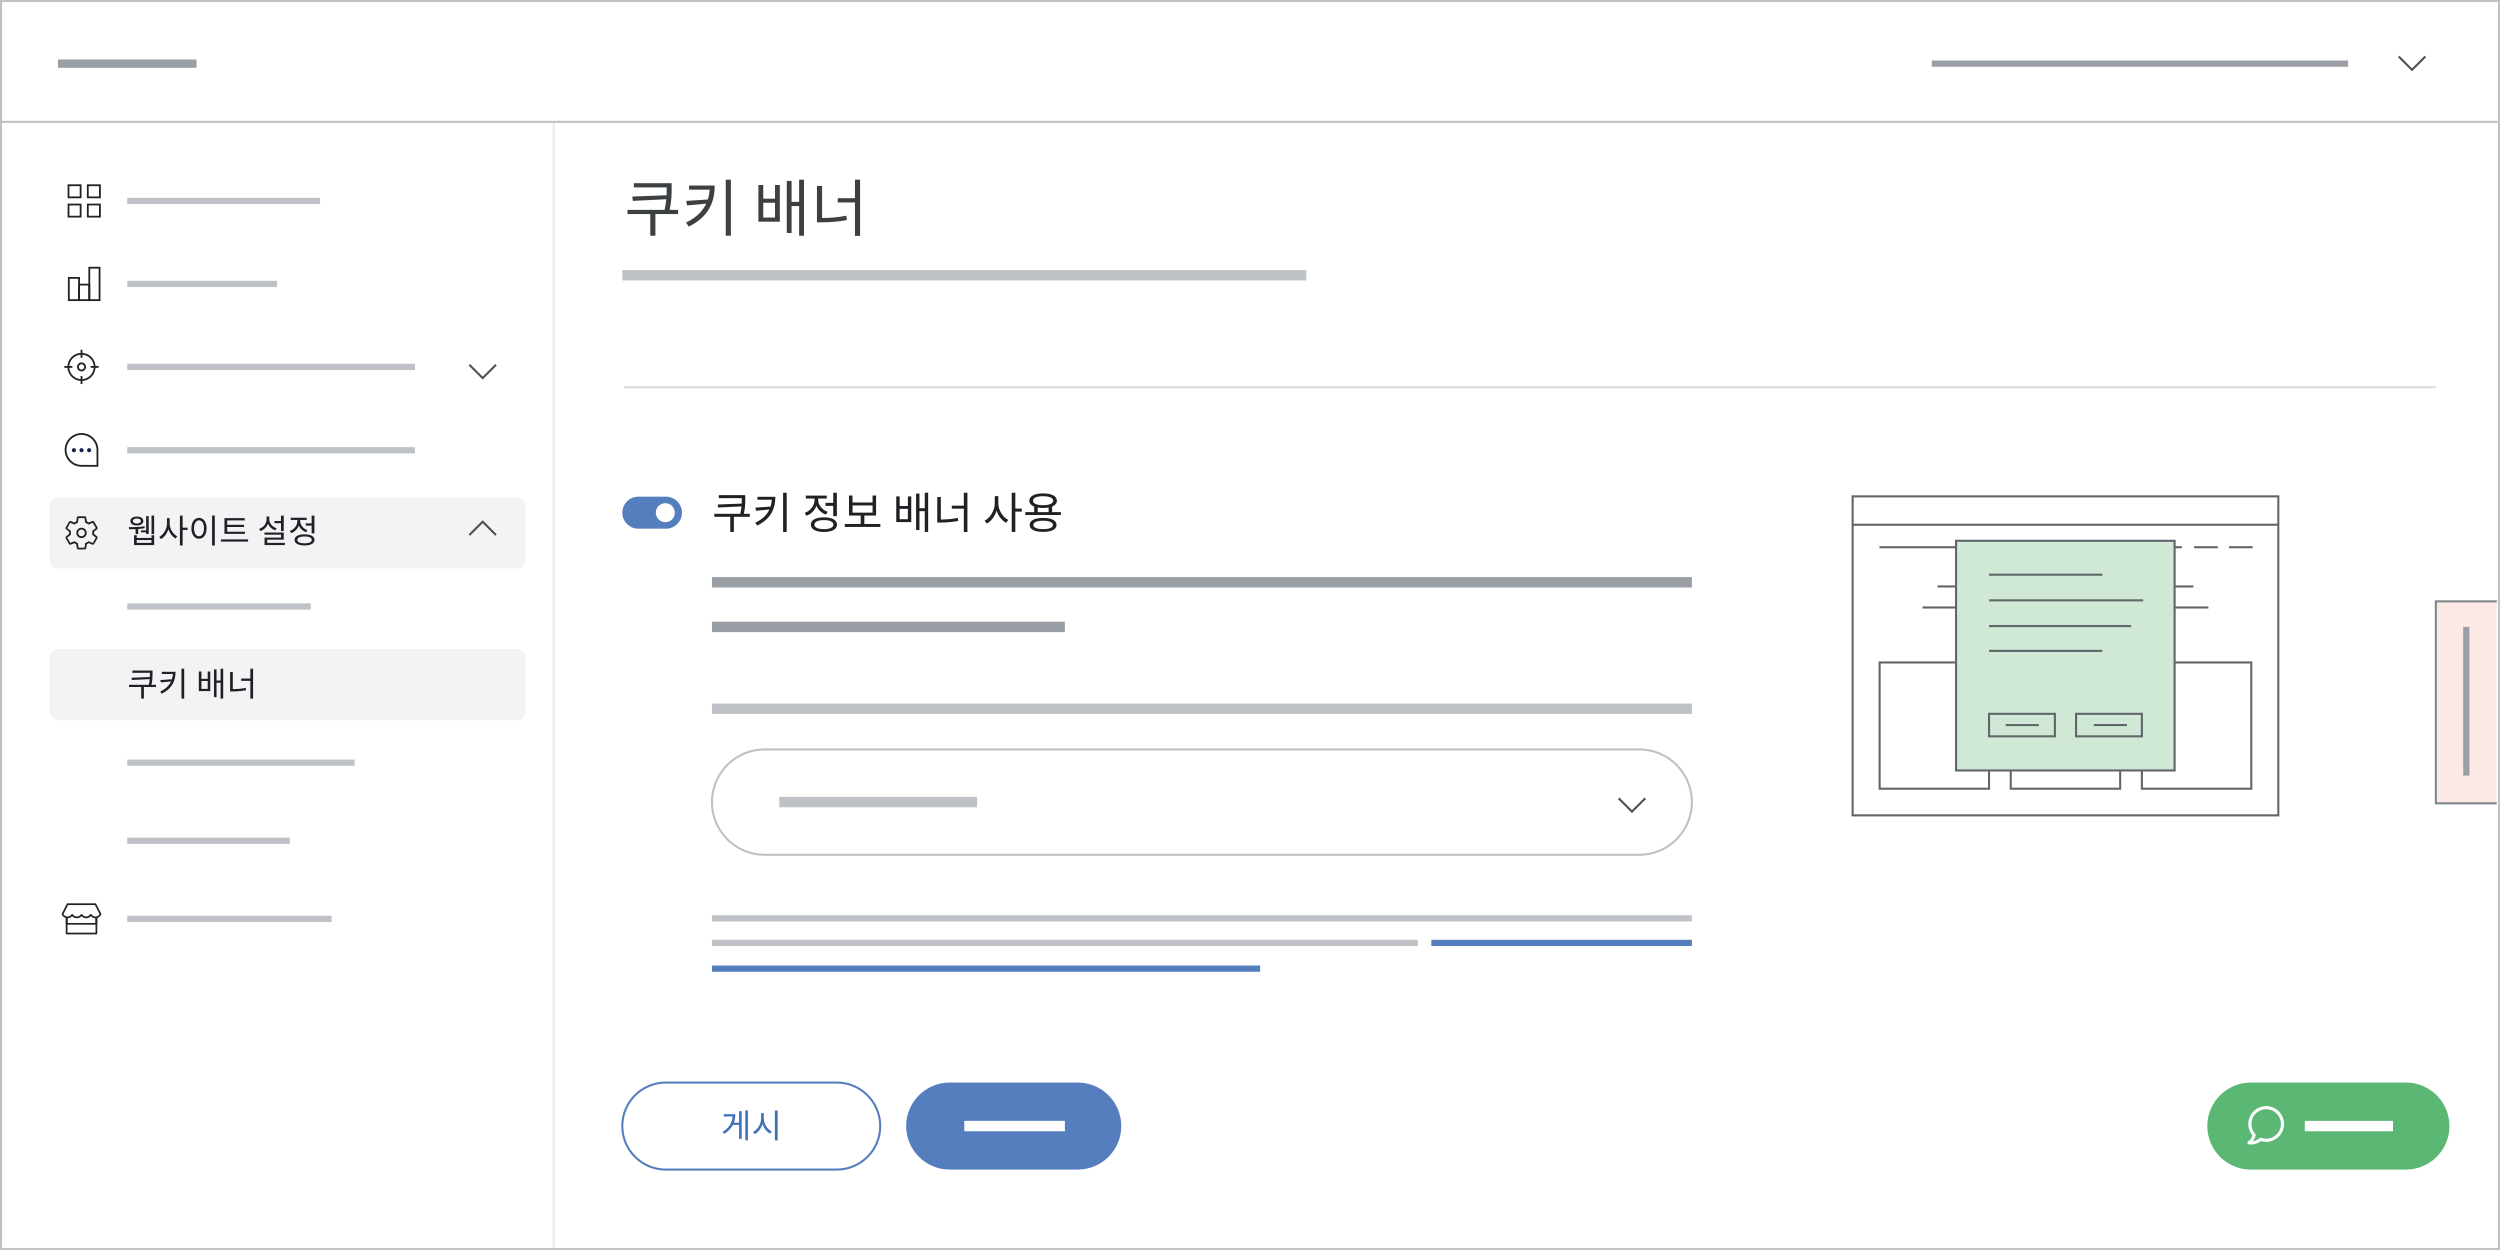 <?xml version="1.0" encoding="UTF-8"?>
<svg xmlns="http://www.w3.org/2000/svg" viewBox="0 0 1200 600">
  <defs>
    <style>
      .cls-1, .cls-2, .cls-3, .cls-4, .cls-5, .cls-6, .cls-7, .cls-8, .cls-9, .cls-10 {
        stroke-miterlimit: 10;
      }

      .cls-1, .cls-4, .cls-5, .cls-6, .cls-11, .cls-7, .cls-12, .cls-9, .cls-13, .cls-14, .cls-15, .cls-16, .cls-17, .cls-10 {
        fill: none;
      }

      .cls-1, .cls-16, .cls-17 {
        stroke: #bec2c6;
      }

      .cls-2 {
        fill: #d0e9d7;
      }

      .cls-2, .cls-4, .cls-8 {
        stroke: #60656a;
      }

      .cls-18 {
        fill: #557ebf;
      }

      .cls-3 {
        fill: #fce8e5;
        fill-rule: evenodd;
        stroke: #81878b;
      }

      .cls-19 {
        fill: #5bb874;
      }

      .cls-5 {
        stroke: #4f4f4f;
      }

      .cls-20 {
        fill: #142148;
      }

      .cls-6 {
        stroke: #dbdce0;
      }

      .cls-11 {
        stroke-linejoin: round;
        stroke-width: 1.5px;
      }

      .cls-11, .cls-12 {
        stroke: #fff;
      }

      .cls-7 {
        stroke: #e9eaec;
      }

      .cls-12, .cls-15, .cls-17 {
        stroke-width: 5px;
      }

      .cls-21, .cls-8 {
        fill: #fff;
      }

      .cls-22 {
        fill: #202224;
      }

      .cls-9, .cls-10 {
        stroke: #557ebf;
      }

      .cls-23 {
        fill: #3f70b7;
      }

      .cls-13 {
        stroke-width: 4px;
      }

      .cls-13, .cls-14, .cls-15 {
        stroke: #9a9fa6;
      }

      .cls-14, .cls-16, .cls-10 {
        stroke-width: 3px;
      }

      .cls-24 {
        fill: #3d4043;
      }

      .cls-25 {
        fill: #bec2c6;
      }

      .cls-26 {
        fill: #202124;
      }

      .cls-27 {
        fill: #f2f3f4;
      }
    </style>
  </defs>
  <g id="OBJECTS">
    <rect class="cls-21" width="1200" height="600"/>
    <line class="cls-14" x1="927.27" y1="30.55" x2="1127.11" y2="30.55"/>
    <polyline class="cls-5" points="1164.17 27.12 1157.77 33.53 1151.37 27.12"/>
    <polyline class="cls-5" points="238.08 175.08 231.68 181.48 225.28 175.08"/>
    <rect class="cls-27" x="23.84" y="238.74" width="228.46" height="34.11" rx="4" ry="4"/>
    <rect class="cls-27" x="23.84" y="311.55" width="228.46" height="34.11" rx="4" ry="4"/>
    <line class="cls-16" x1="61.08" y1="136.28" x2="132.96" y2="136.28"/>
    <line class="cls-16" x1="61.08" y1="176.12" x2="199.17" y2="176.12"/>
    <line class="cls-16" x1="61.08" y1="96.45" x2="153.62" y2="96.45"/>
    <polyline class="cls-5" points="225.28 256.83 231.68 250.43 238.08 256.83"/>
    <line class="cls-16" x1="61.08" y1="291.11" x2="149.17" y2="291.11"/>
    <line class="cls-16" x1="61.08" y1="366.09" x2="170.17" y2="366.09"/>
    <line class="cls-16" x1="61.08" y1="403.57" x2="139.17" y2="403.57"/>
    <line class="cls-16" x1="61.08" y1="441.06" x2="159.17" y2="441.06"/>
    <line class="cls-16" x1="61.08" y1="216.14" x2="199.17" y2="216.14"/>
    <line class="cls-1" x1=".97" y1="58.49" x2="1199.03" y2="58.49"/>
    <line class="cls-7" x1="265.81" y1="59.01" x2="265.81" y2="600"/>
    <line class="cls-6" x1="299.56" y1="185.87" x2="1169.21" y2="185.87"/>
    <path class="cls-22" d="M32.45,95.16v-6.68h6.68v6.68h-6.68ZM32.45,104.42v-6.68h6.68v6.68h-6.68ZM41.71,95.16v-6.68h6.68v6.68h-6.68ZM41.71,104.42v-6.68h6.68v6.68h-6.68ZM33.31,94.3h4.95v-4.95h-4.95v4.95ZM42.57,94.3h4.95v-4.95h-4.95v4.95ZM42.57,103.56h4.95v-4.95h-4.95v4.95ZM33.31,103.56h4.95v-4.95h-4.95v4.95Z"/>
    <path class="cls-22" d="M38.39,144.5h-5.79v-11.55h5.79v11.55ZM33.47,143.63h4.05v-9.82h-4.05v9.82Z"/>
    <path class="cls-22" d="M48.22,144.5h-5.79v-16.44h5.79v16.44ZM43.3,143.63h4.05v-14.7h-4.05v14.7Z"/>
    <path class="cls-22" d="M43.3,144.5h-5.79v-8.32h5.79v8.32ZM38.39,143.63h4.05v-6.59h-4.05v6.59Z"/>
    <path class="cls-22" d="M39.12,182.87c-3.72,0-6.75-3.03-6.75-6.75s3.03-6.75,6.75-6.75,6.75,3.03,6.75,6.75-3.03,6.75-6.75,6.75ZM39.12,170.24c-3.24,0-5.88,2.64-5.88,5.88s2.64,5.88,5.88,5.88,5.88-2.64,5.88-5.88-2.64-5.88-5.88-5.88Z"/>
    <path class="cls-22" d="M39.12,178.28c-1.19,0-2.16-.97-2.16-2.16s.97-2.16,2.16-2.16,2.16.97,2.16,2.16-.97,2.16-2.16,2.16ZM39.12,174.83c-.71,0-1.29.58-1.29,1.29s.58,1.29,1.29,1.29,1.29-.58,1.29-1.29-.58-1.29-1.29-1.29Z"/>
    <rect class="cls-22" x="30.9" y="175.69" width="3.84" height=".87"/>
    <rect class="cls-22" x="43.51" y="175.69" width="3.84" height=".87"/>
    <rect class="cls-22" x="38.69" y="180.5" width=".87" height="3.84"/>
    <rect class="cls-22" x="38.69" y="167.89" width=".87" height="3.84"/>
    <path class="cls-22" d="M47.21,224.04h-8.18c-4.41-.05-7.99-3.65-7.99-8.08s3.62-8.09,8.08-8.09,8.09,3.63,8.09,8.09v8.08ZM39.12,208.74c-3.97,0-7.21,3.24-7.21,7.22s3.23,7.21,7.21,7.21c.1,0,.19,0,.27,0l.51-.09v.1h6.44v-7.21c0-3.98-3.24-7.22-7.22-7.22h0Z"/>
    <circle class="cls-20" cx="35.48" cy="216.09" r=".99"/>
    <circle class="cls-20" cx="39.13" cy="216.09" r=".99"/>
    <circle class="cls-20" cx="42.78" cy="216.09" r=".99"/>
    <path class="cls-22" d="M39.12,258.28c-1.37,0-2.48-1.11-2.48-2.48s1.11-2.49,2.48-2.49,2.49,1.12,2.49,2.49-1.14,2.48-2.49,2.48ZM39.12,254.17c-.89,0-1.61.73-1.61,1.62s.72,1.61,1.61,1.61,1.62-.74,1.62-1.61-.73-1.62-1.62-1.62Z"/>
    <path class="cls-22" d="M40.63,263.73h-3c-.43,0-.72-.35-.79-.69l-.25-1.76c-.33-.15-.63-.35-.92-.55l-1.63.68c-.4.17-.85-.02-1.01-.41l-1.48-2.54c-.19-.42-.1-.84.21-1.06l1.39-1.12v-.11c0-.13-.02-.27-.02-.41,0-.18,0-.36.02-.55l-1.39-1.12c-.28-.25-.36-.65-.21-.99l1.53-2.64c.07-.15.23-.3.42-.36.2-.07.41-.06.59.04l1.6.66c.26-.18.57-.35.92-.53l.25-1.76c0-.37.34-.69.79-.69h3c.37,0,.67.25.78.64l.26,1.79c.33.16.63.35.92.55l1.64-.67c.16-.08.37-.09.57-.02.2.07.36.22.44.4l1.49,2.56c.19.42.1.82-.21,1.04l-1.39,1.12s0,.08,0,.13c0,.14.02.27.02.41,0,.17,0,.35-.02.53l1.39,1.11c.28.25.36.67.21,1.01l-1.53,2.63c-.05.13-.2.28-.38.36-.19.08-.41.08-.6,0l-1.63-.68c-.27.19-.58.36-.93.53l-.25,1.75c0,.37-.34.7-.79.7l-.02.02ZM40.55,262.94v.02-.02ZM35.77,259.76l.2.14c.45.31.8.55,1.16.68l.25.09.33,2.24,2.87-.04.31-2.18.22-.1c.47-.21.87-.44,1.18-.68l.2-.15,2.09.87,1.41-2.58-1.77-1.36.05-.26c.04-.2.04-.42.04-.64,0-.11,0-.22-.02-.33,0-.14-.02-.27-.02-.41v-.21l1.74-1.4-1.53-2.52-1.97.88-.37-.24c-.34-.23-.67-.44-1.01-.58l-.24-.09-.32-2.24-2.87.05-.31,2.16-.21.1c-.5.24-.89.47-1.2.69l-.2.14-2.08-.86-1.41,2.58,1.76,1.34-.04.25c-.04.22-.04.44-.04.66,0,.11,0,.22.02.33,0,.13.02.26.02.39v.21l-1.74,1.4,1.5,2.48,2-.84v.03ZM37.7,248.6v.03-.03Z"/>
    <path class="cls-22" d="M46.69,440.21v7.88c0,.23-.18.41-.41.41h-14.3c-.23,0-.41-.18-.41-.41v-7.88h.82v7.47h13.48v-7.47h.82Z"/>
    <path class="cls-22" d="M46.67,440.21v3.23c0,.23-.2.41-.41.41h-14.25c-.23,0-.41-.18-.41-.41v-3.23h.82v2.82h13.43v-2.82h.82Z"/>
    <path class="cls-22" d="M45.84,440.77c-.86,0-1.66-.36-2.24-.98-.58.61-1.39.98-2.24.98s-1.66-.36-2.23-.98c-.58.62-1.39.98-2.25.98s-1.66-.36-2.23-.98c-.58.61-1.39.98-2.24.98-1.2,0-2.29-.71-2.79-1.8-.05-.11-.05-.24,0-.36l2.42-4.78c.07-.14.21-.23.37-.23h13.41c.16,0,.3.09.37.23l2.42,4.78c.06.11.06.24,0,.35-.49,1.1-1.58,1.81-2.78,1.81h.01ZM43.6,438.71c.14,0,.27.07.35.19.42.66,1.12,1.05,1.89,1.05.81,0,1.56-.44,1.94-1.15l-2.21-4.37h-12.9l-2.21,4.37c.39.7,1.14,1.15,1.95,1.15.76,0,1.48-.4,1.89-1.05.08-.12.21-.19.35-.19h0c.14,0,.27.07.35.19.4.64,1.12,1.04,1.88,1.04s1.48-.39,1.9-1.05c.08-.12.2-.17.35-.19.14,0,.27.07.35.19.4.64,1.12,1.04,1.88,1.04s1.48-.4,1.89-1.05c.08-.12.21-.19.35-.19v.02Z"/>
    <polyline class="cls-3" points="1198.45 385.6 1169.21 385.6 1169.21 288.65 1198.45 288.65"/>
    <line class="cls-14" x1="1183.83" y1="372.29" x2="1183.83" y2="300.91"/>
    <line class="cls-17" x1="298.7" y1="132.12" x2="627.03" y2="132.12"/>
    <line class="cls-17" x1="374.06" y1="385" x2="468.98" y2="385"/>
    <line class="cls-17" x1="341.74" y1="340.19" x2="812.11" y2="340.19"/>
    <line class="cls-15" x1="341.74" y1="279.5" x2="812.11" y2="279.5"/>
    <line class="cls-15" x1="341.74" y1="300.91" x2="511.14" y2="300.91"/>
    <line class="cls-16" x1="341.74" y1="440.81" x2="812.11" y2="440.81"/>
    <line class="cls-16" x1="341.74" y1="452.6" x2="680.54" y2="452.6"/>
    <line class="cls-10" x1="341.74" y1="464.95" x2="604.87" y2="464.95"/>
    <line class="cls-10" x1="687.03" y1="452.6" x2="812.11" y2="452.6"/>
    <path class="cls-9" d="M319.59,519.62h82.03c11.54,0,20.89,9.35,20.89,20.89h0c0,11.53-9.35,20.89-20.89,20.89h-82.03c-11.54,0-20.89-9.35-20.89-20.89h0c0-11.53,9.35-20.89,20.89-20.89Z"/>
    <path class="cls-1" d="M367.03,359.72h419.79c13.97,0,25.29,11.32,25.29,25.29h0c0,13.96-11.32,25.29-25.29,25.29h-419.79c-13.97,0-25.29-11.32-25.29-25.29h0c0-13.96,11.32-25.29,25.29-25.29Z"/>
    <path class="cls-18" d="M455.85,519.62h61.48c11.54,0,20.89,9.35,20.89,20.89h0c0,11.53-9.35,20.89-20.89,20.89h-61.48c-11.54,0-20.89-9.35-20.89-20.89h0c0-11.53,9.35-20.89,20.89-20.89Z"/>
    <path class="cls-18" d="M306.39,238.41h13.28c4.25,0,7.69,3.44,7.69,7.68h0c0,4.24-3.44,7.68-7.69,7.68h-13.28c-4.25,0-7.69-3.44-7.69-7.68h0c0-4.24,3.44-7.68,7.69-7.68Z"/>
    <circle class="cls-21" cx="319.35" cy="246.09" r="4.56"/>
    <rect class="cls-8" x="889.27" y="238.25" width="204.32" height="153.12"/>
    <line class="cls-4" x1="889.27" y1="251.87" x2="1093.58" y2="251.87"/>
    <line class="cls-4" x1="930.01" y1="281.5" x2="1052.84" y2="281.5"/>
    <line class="cls-4" x1="902.14" y1="262.67" x2="1047.28" y2="262.67"/>
    <line class="cls-4" x1="922.81" y1="291.6" x2="1060.04" y2="291.6"/>
    <line class="cls-4" x1="1053.19" y1="262.67" x2="1064.54" y2="262.67"/>
    <line class="cls-4" x1="1069.94" y1="262.67" x2="1081.29" y2="262.67"/>
    <rect class="cls-4" x="902.22" y="317.98" width="52.52" height="60.6"/>
    <rect class="cls-4" x="965.16" y="317.98" width="52.52" height="60.6"/>
    <rect class="cls-4" x="1028.1" y="317.98" width="52.52" height="60.6"/>
    <rect class="cls-2" x="938.9" y="259.58" width="104.91" height="110.24"/>
    <line class="cls-4" x1="954.75" y1="275.86" x2="1009.16" y2="275.86"/>
    <line class="cls-4" x1="954.75" y1="288.16" x2="1028.73" y2="288.16"/>
    <line class="cls-4" x1="954.75" y1="300.52" x2="1022.93" y2="300.52"/>
    <line class="cls-4" x1="954.75" y1="312.42" x2="1009.16" y2="312.42"/>
    <line class="cls-4" x1="962.73" y1="348.04" x2="978.66" y2="348.04"/>
    <line class="cls-4" x1="1005" y1="348.02" x2="1020.93" y2="348.02"/>
    <rect class="cls-4" x="954.75" y="342.64" width="31.59" height="10.8"/>
    <rect class="cls-4" x="996.51" y="342.64" width="31.59" height="10.8"/>
    <polyline class="cls-5" points="789.74 383.17 783.34 389.57 776.94 383.17"/>
    <line class="cls-12" x1="462.87" y1="540.51" x2="511.14" y2="540.51"/>
    <path class="cls-19" d="M1080.39,519.62h74.46c11.54,0,20.89,9.35,20.89,20.89h0c0,11.53-9.35,20.89-20.89,20.89h-74.46c-11.54,0-20.89-9.35-20.89-20.89h0c0-11.53,9.35-20.89,20.89-20.89Z"/>
    <line class="cls-12" x1="1106.32" y1="540.51" x2="1148.66" y2="540.51"/>
    <path class="cls-11" d="M1095.59,539.51c0,4.32-3.51,7.83-7.83,7.83-.94,0-1.84-.17-2.68-.47-.51.45-1.61,1.29-3.23,1.62-.95.19-1.77.14-2.34.06.44-.31,1.16-.9,1.73-1.87.44-.75.63-1.43.72-1.91h0c-1.27-1.39-2.03-3.24-2.03-5.26,0-4.33,3.5-7.83,7.83-7.83s7.83,3.5,7.83,7.83h0Z"/>
    <path class="cls-25" d="M1199,1v598H1V1h1198M1200,0H0v600h1200V0h0Z"/>
    <line class="cls-13" x1="27.82" y1="30.55" x2="94.34" y2="30.55"/>
  </g>
  <g id="TEXT">
    <g>
      <path class="cls-26" d="M65.09,254c-1.15.06-2.24.06-3.12.06l-.16-1.02c1.98,0,5.19-.03,7.57-.42l.1.91c-.98.19-2.06.32-3.14.4v2.38h-1.25v-2.32ZM62.58,250.09c0-1.31,1.25-2.13,3.11-2.13s3.12.82,3.12,2.13-1.25,2.15-3.12,2.15-3.11-.82-3.11-2.15ZM63.76,250.09c0,.74.75,1.2,1.92,1.2s1.94-.46,1.94-1.2-.77-1.2-1.94-1.2-1.92.46-1.92,1.2ZM72.71,256.88h1.28v4.75h-9.65v-4.75h1.3v1.34h7.08v-1.34ZM72.71,259.23h-7.08v1.36h7.08v-1.36ZM70.15,254.58v-6.85h1.23v8.59h-1.23v-.8h-2.51v-.94h2.51ZM73.99,247.47v8.88h-1.25v-8.88h1.25Z"/>
      <path class="cls-26" d="M81.44,251.29c0,2.53,1.63,5.14,3.65,6.15l-.82,1.04c-1.52-.82-2.82-2.5-3.47-4.47-.62,2.1-1.95,3.89-3.57,4.75l-.78-1.06c2.06-1.06,3.7-3.81,3.7-6.42v-2.58h1.3v2.58ZM90.04,254.38h-2.37v7.44h-1.31v-14.34h1.31v5.81h2.37v1.09Z"/>
      <path class="cls-26" d="M99.17,253.58c0,3.06-1.52,5.01-3.65,5.01s-3.65-1.95-3.65-5.01,1.52-5.01,3.65-5.01,3.65,1.95,3.65,5.01ZM93.12,253.58c0,2.34.99,3.84,2.4,3.84s2.39-1.5,2.39-3.84-.99-3.83-2.39-3.83-2.4,1.5-2.4,3.83ZM103.1,247.47v14.39h-1.31v-14.39h1.31Z"/>
      <path class="cls-26" d="M119.08,258.9v1.07h-13.03v-1.07h13.03ZM117.59,256.27h-9.86v-7.55h9.72v1.06h-8.39v2.13h8.07v1.04h-8.07v2.27h8.53v1.06Z"/>
      <path class="cls-26" d="M132.09,254.59c-1.58-.56-2.83-1.7-3.46-3.15-.61,1.62-1.9,2.87-3.59,3.49l-.69-1.04c2.16-.74,3.59-2.54,3.59-4.63v-1.33h1.3v1.33c0,1.87,1.46,3.62,3.52,4.31l-.67,1.02ZM136.74,260.59v1.04h-9.76v-3.57h7.92v-1.41h-7.96v-1.04h9.25v3.44h-7.92v1.54h8.47ZM134.87,251.15h-3.12v-1.07h3.12v-2.59h1.33v7.41h-1.33v-3.75Z"/>
      <path class="cls-26" d="M146.9,255.49c-1.6-.58-2.83-1.76-3.46-3.23-.61,1.67-1.94,3.01-3.62,3.65l-.69-1.04c2.14-.78,3.62-2.72,3.62-4.79v-.5h-3.2v-1.06h7.67v1.06h-3.15v.5c0,1.84,1.41,3.65,3.49,4.39l-.66,1.02ZM150.97,259.15c0,1.7-1.84,2.67-4.79,2.67s-4.79-.98-4.79-2.67,1.84-2.67,4.79-2.67,4.79.98,4.79,2.67ZM149.65,259.15c0-1.04-1.31-1.66-3.47-1.66s-3.47.62-3.47,1.66,1.31,1.65,3.47,1.65,3.47-.61,3.47-1.65ZM149.59,251.2v-3.71h1.33v8.55h-1.33v-3.76h-2.83v-1.07h2.83Z"/>
    </g>
    <g>
      <path class="cls-26" d="M359.89,248.05h-7.64v7.29h-1.72v-7.29h-7.66v-1.41h12.47c.31-1.34.48-2.5.57-3.57l-11.21.55-.23-1.45,11.55-.44c.04-.82.04-1.57.04-2.33v-.31h-11.04v-1.41h12.7v1.72c0,1.97,0,4.16-.67,7.24h2.86v1.41Z"/>
      <path class="cls-26" d="M372.17,238.45c0,5.46-1.95,10.48-8.71,13.82l-.92-1.36c3.46-1.68,5.63-3.84,6.78-6.36l-6.42.61-.29-1.51,7.26-.48c.36-1.05.52-2.14.61-3.3h-6.91v-1.41h8.61ZM377.61,236.5v18.83h-1.72v-18.83h1.72Z"/>
      <path class="cls-26" d="M396.43,247.02c-2.1-.76-3.72-2.31-4.54-4.24-.8,2.18-2.54,3.95-4.75,4.79l-.9-1.36c2.81-1.03,4.75-3.57,4.75-6.28v-.65h-4.2v-1.39h10.06v1.39h-4.14v.65c0,2.41,1.85,4.79,4.58,5.75l-.86,1.34ZM401.76,251.83c0,2.23-2.41,3.51-6.28,3.51s-6.28-1.28-6.28-3.51,2.41-3.51,6.28-3.51,6.28,1.28,6.28,3.51ZM400.04,251.83c0-1.36-1.72-2.18-4.56-2.18s-4.56.82-4.56,2.18,1.72,2.16,4.56,2.16,4.56-.8,4.56-2.16ZM399.96,241.39v-4.87h1.74v11.21h-1.74v-4.93h-3.72v-1.41h3.72Z"/>
      <path class="cls-26" d="M422.57,251.51v1.41h-17.07v-1.41h7.64v-4.05h-5.63v-9.62h1.7v3.36h9.62v-3.36h1.68v9.62h-5.63v4.05h7.68ZM409.22,246.07h9.62v-3.46h-9.62v3.46Z"/>
      <path class="cls-26" d="M435.78,238.28h1.62v12.32h-7.2v-12.32h1.64v4.6h3.95v-4.6ZM435.78,244.25h-3.95v4.98h3.95v-4.98ZM445.52,236.5v18.83h-1.64v-9.97h-2.54v9.05h-1.62v-17.49h1.62v7.03h2.54v-7.45h1.64Z"/>
      <path class="cls-26" d="M451.6,249.37c2.79-.02,5.35-.21,8.13-.78l.23,1.47c-2.98.57-5.63.76-8.61.76h-1.47v-12.22h1.72v10.77ZM464.36,236.5v18.88h-1.72v-11.23h-5.77v-1.43h5.77v-6.21h1.72Z"/>
      <path class="cls-26" d="M479.19,241.52c0,3.32,2.14,6.74,4.79,8.06l-1.07,1.36c-1.99-1.07-3.7-3.28-4.56-5.86-.82,2.75-2.56,5.1-4.68,6.24l-1.03-1.39c2.71-1.39,4.85-5,4.85-8.42v-3.38h1.7v3.38ZM490.46,245.57h-3.11v9.76h-1.72v-18.81h1.72v7.62h3.11v1.43Z"/>
      <path class="cls-26" d="M509.22,245.82v1.39h-17.05v-1.39h4.22v-2.65c-1.49-.61-2.31-1.55-2.31-2.83,0-2.2,2.54-3.51,6.61-3.51s6.61,1.3,6.61,3.51c0,1.26-.84,2.23-2.29,2.81v2.67h4.2ZM507.14,251.97c0,2.16-2.39,3.34-6.45,3.34s-6.45-1.18-6.45-3.34,2.41-3.36,6.45-3.36,6.45,1.2,6.45,3.36ZM500.69,242.5c3,0,4.85-.82,4.85-2.16s-1.85-2.16-4.85-2.16-4.85.8-4.85,2.16,1.85,2.16,4.85,2.16ZM505.4,251.97c0-1.28-1.76-2.02-4.7-2.02s-4.7.73-4.7,2.02,1.74,2.02,4.7,2.02,4.7-.73,4.7-2.02ZM498.09,245.82h5.23v-2.2c-.78.13-1.66.21-2.62.21s-1.83-.08-2.6-.21v2.2Z"/>
    </g>
    <g>
      <path class="cls-24" d="M325.51,102.75h-10.92v10.41h-2.46v-10.41h-10.95v-2.01h17.82c.45-1.92.69-3.57.81-5.1l-16.02.78-.33-2.07,16.5-.63c.06-1.17.06-2.25.06-3.33v-.45h-15.78v-2.01h18.15v2.46c0,2.82,0,5.94-.96,10.35h4.08v2.01Z"/>
      <path class="cls-24" d="M343.06,89.04c0,7.8-2.79,14.97-12.45,19.74l-1.32-1.95c4.95-2.4,8.04-5.49,9.69-9.09l-9.18.87-.42-2.16,10.38-.69c.51-1.5.75-3.06.87-4.71h-9.87v-2.01h12.3ZM350.83,86.25v26.91h-2.46v-26.91h2.46Z"/>
      <path class="cls-24" d="M372.01,88.8h2.31v17.61h-10.29v-17.61h2.34v6.57h5.64v-6.57ZM372.01,97.32h-5.64v7.11h5.64v-7.11ZM385.93,86.25v26.91h-2.34v-14.25h-3.63v12.93h-2.31v-24.99h2.31v10.05h3.63v-10.65h2.34Z"/>
      <path class="cls-24" d="M394.6,104.64c3.99-.03,7.65-.3,11.61-1.11l.33,2.1c-4.26.81-8.04,1.08-12.3,1.08h-2.1v-17.46h2.46v15.39ZM412.84,86.25v26.97h-2.46v-16.05h-8.25v-2.04h8.25v-8.88h2.46Z"/>
    </g>
    <g>
      <path class="cls-23" d="M354.76,533.39h1.25v13.25h-1.25v-6.71h-2.95c-.86,1.67-2.24,3.15-4.23,4.34l-.77-.94c3.07-1.84,4.61-4.42,4.85-7.43h-4.24v-1.07h5.54c0,1.41-.21,2.77-.69,4.05h2.48v-5.49ZM359,533.01v14.36h-1.25v-14.36h1.25Z"/>
      <path class="cls-23" d="M366.62,536.83c0,2.62,1.71,5.27,3.84,6.23l-.78,1.06c-1.63-.8-3.01-2.5-3.7-4.55-.66,2.16-2.03,3.95-3.71,4.82l-.8-1.07c2.11-1.01,3.86-3.76,3.86-6.48v-2.58h1.3v2.58ZM373.27,533.01v14.39h-1.31v-14.39h1.31Z"/>
    </g>
    <g>
      <path class="cls-26" d="M74.9,329.77h-5.83v5.55h-1.31v-5.55h-5.84v-1.07h9.51c.24-1.02.37-1.91.43-2.72l-8.55.42-.18-1.1,8.8-.34c.03-.62.03-1.2.03-1.78v-.24h-8.42v-1.07h9.68v1.31c0,1.5,0,3.17-.51,5.52h2.18v1.07Z"/>
      <path class="cls-26" d="M84.26,322.46c0,4.16-1.49,7.99-6.64,10.53l-.7-1.04c2.64-1.28,4.29-2.93,5.17-4.85l-4.9.46-.22-1.15,5.54-.37c.27-.8.4-1.63.46-2.51h-5.27v-1.07h6.56ZM88.41,320.97v14.36h-1.31v-14.36h1.31Z"/>
      <path class="cls-26" d="M99.7,322.33h1.23v9.4h-5.49v-9.4h1.25v3.51h3.01v-3.51ZM99.7,326.87h-3.01v3.79h3.01v-3.79ZM107.13,320.97v14.36h-1.25v-7.6h-1.94v6.9h-1.23v-13.33h1.23v5.36h1.94v-5.68h1.25Z"/>
      <path class="cls-26" d="M111.75,330.78c2.13-.02,4.08-.16,6.19-.59l.18,1.12c-2.27.43-4.29.58-6.56.58h-1.12v-9.32h1.31v8.21ZM121.48,320.97v14.39h-1.31v-8.56h-4.4v-1.09h4.4v-4.74h1.31Z"/>
    </g>
  </g>
</svg>